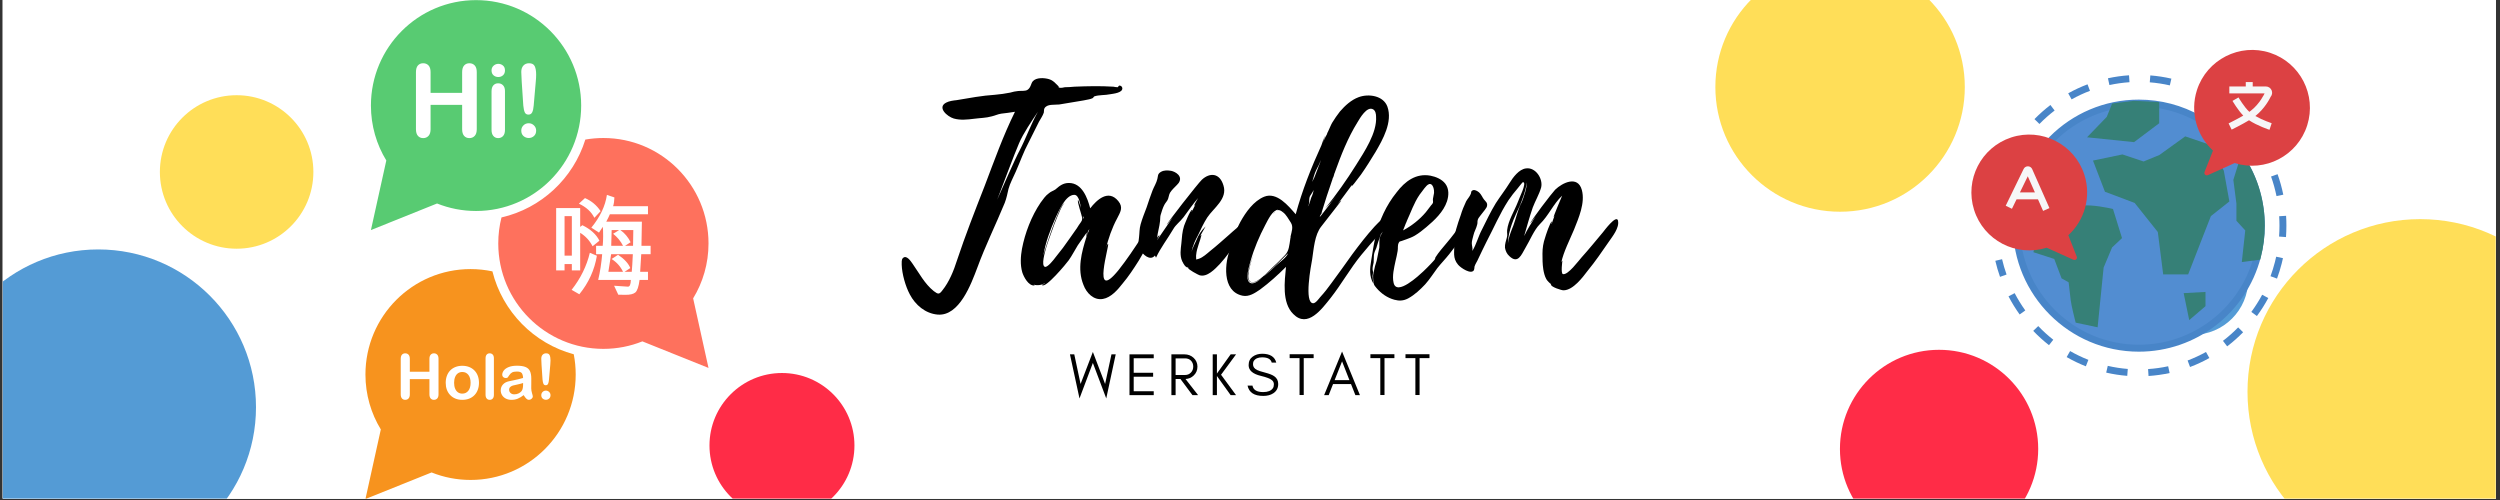 <svg xmlns="http://www.w3.org/2000/svg" xmlns:xlink="http://www.w3.org/1999/xlink" width="1170" zoomAndPan="magnify" viewBox="0 0 877.5 175.5" height="234" preserveAspectRatio="xMidYMid meet" version="1.0"><rect x="0" y="0" width="877.5" height="175.5" fill="#333333" stroke="none"/><defs><g/><clipPath id="id1"><path d="M 0.996 0 L 876.004 0 L 876.004 175 L 0.996 175 Z M 0.996 0 " clip-rule="nonzero"/></clipPath><clipPath id="id2"><path d="M 645.82 122.781 L 715.41 122.781 L 715.41 175 L 645.82 175 Z M 645.82 122.781 " clip-rule="nonzero"/></clipPath><clipPath id="id3"><path d="M 750.23 78.609 L 789.141 78.609 L 789.141 117.523 L 750.23 117.523 Z M 750.23 78.609 " clip-rule="nonzero"/></clipPath><clipPath id="id4"><path d="M 788.871 76.914 L 876.004 76.914 L 876.004 175 L 788.871 175 Z M 788.871 76.914 " clip-rule="nonzero"/></clipPath><clipPath id="id5"><path d="M 0.996 87.551 L 89.855 87.551 L 89.855 175 L 0.996 175 Z M 0.996 87.551 " clip-rule="nonzero"/></clipPath><clipPath id="id6"><path d="M 56.117 33.418 L 109.996 33.418 L 109.996 87.297 L 56.117 87.297 Z M 56.117 33.418 " clip-rule="nonzero"/></clipPath><clipPath id="id7"><path d="M 602.094 0 L 689.645 0 L 689.645 74.316 L 602.094 74.316 Z M 602.094 0 " clip-rule="nonzero"/></clipPath><clipPath id="id8"><path d="M 249.027 130.926 L 299.91 130.926 L 299.91 175 L 249.027 175 Z M 249.027 130.926 " clip-rule="nonzero"/></clipPath><clipPath id="id9"><path d="M 130 0.051 L 204 0.051 L 204 81 L 130 81 Z M 130 0.051 " clip-rule="nonzero"/></clipPath><clipPath id="id10"><path d="M 174 48 L 248.719 48 L 248.719 130 L 174 130 Z M 174 48 " clip-rule="nonzero"/></clipPath><clipPath id="id11"><path d="M 128.242 94 L 203 94 L 203 175 L 128.242 175 Z M 128.242 94 " clip-rule="nonzero"/></clipPath><clipPath id="id12"><path d="M 753.797 128.383 L 761.586 128.383 L 761.586 131.977 L 753.797 131.977 Z M 753.797 128.383 " clip-rule="nonzero"/></clipPath><clipPath id="id13"><path d="M 739.188 128.383 L 746.98 128.383 L 746.98 131.977 L 739.188 131.977 Z M 739.188 128.383 " clip-rule="nonzero"/></clipPath><clipPath id="id14"><path d="M 770.109 17.523 L 810.77 17.523 L 810.77 61.621 L 770.109 61.621 Z M 770.109 17.523 " clip-rule="nonzero"/></clipPath></defs><g clip-path="url(#id1)"><path fill="#ffffff" d="M 0.996 0 L 876.504 0 L 876.504 181.836 L 0.996 181.836 Z M 0.996 0 " fill-opacity="1" fill-rule="nonzero"/><path fill="#ffffff" d="M 0.996 0 L 876.504 0 L 876.504 175.102 L 0.996 175.102 Z M 0.996 0 " fill-opacity="1" fill-rule="nonzero"/><path fill="#ffffff" d="M 0.996 0 L 876.504 0 L 876.504 175.102 L 0.996 175.102 Z M 0.996 0 " fill-opacity="1" fill-rule="nonzero"/><path fill="#ffffff" d="M 0.996 0 L 876.504 0 L 876.504 175.102 L 0.996 175.102 Z M 0.996 0 " fill-opacity="1" fill-rule="nonzero"/></g><g clip-path="url(#id2)"><path fill="#ff2c47" d="M 680.613 122.781 C 661.398 122.781 645.82 138.359 645.82 157.578 C 645.82 176.793 661.398 192.371 680.613 192.371 C 699.832 192.371 715.41 176.793 715.41 157.578 C 715.41 138.359 699.832 122.781 680.613 122.781 " fill-opacity="1" fill-rule="nonzero"/></g><g clip-path="url(#id3)"><path fill="#549bd5" d="M 769.684 78.609 C 758.941 78.609 750.23 87.32 750.23 98.066 C 750.23 108.812 758.941 117.523 769.684 117.523 C 780.43 117.523 789.141 108.812 789.141 98.066 C 789.141 87.32 780.43 78.609 769.684 78.609 " fill-opacity="1" fill-rule="nonzero"/></g><g clip-path="url(#id4)"><path fill="#ffde58" d="M 849.484 76.914 C 816.008 76.914 788.871 104.051 788.871 137.527 C 788.871 171 816.008 198.137 849.484 198.137 C 882.957 198.137 910.094 171 910.094 137.527 C 910.094 104.051 882.957 76.914 849.484 76.914 " fill-opacity="1" fill-rule="nonzero"/></g><g clip-path="url(#id5)"><path fill="#549bd5" d="M 34.484 87.551 C 3.902 87.551 -20.891 112.344 -20.891 142.926 C -20.891 173.508 3.902 198.297 34.484 198.297 C 65.066 198.297 89.855 173.508 89.855 142.926 C 89.855 112.344 65.066 87.551 34.484 87.551 " fill-opacity="1" fill-rule="nonzero"/></g><g clip-path="url(#id6)"><path fill="#ffde58" d="M 83.059 33.418 C 68.18 33.418 56.117 45.48 56.117 60.355 C 56.117 75.234 68.18 87.297 83.059 87.297 C 97.934 87.297 109.996 75.234 109.996 60.355 C 109.996 45.48 97.934 33.418 83.059 33.418 " fill-opacity="1" fill-rule="nonzero"/></g><g clip-path="url(#id7)"><path fill="#ffde58" d="M 645.867 -13.234 C 621.691 -13.234 602.094 6.367 602.094 30.543 C 602.094 54.719 621.691 74.316 645.867 74.316 C 670.047 74.316 689.645 54.719 689.645 30.543 C 689.645 6.367 670.047 -13.234 645.867 -13.234 " fill-opacity="1" fill-rule="nonzero"/></g><g clip-path="url(#id8)"><path fill="#ff2c47" d="M 274.469 130.926 C 260.418 130.926 249.027 142.316 249.027 156.367 C 249.027 170.418 260.418 181.809 274.469 181.809 C 288.52 181.809 299.91 170.418 299.91 156.367 C 299.91 142.316 288.52 130.926 274.469 130.926 " fill-opacity="1" fill-rule="nonzero"/></g><path fill="#ffffff" d="M 199.438 36.762 C 199.438 54.812 184.844 69.449 166.844 69.449 C 148.844 69.449 134.25 54.812 134.25 36.762 C 134.25 18.707 148.844 4.074 166.844 4.074 C 184.844 4.074 199.438 18.707 199.438 36.762 " fill-opacity="1" fill-rule="nonzero"/><path fill="#ffffff" d="M 195.395 131.621 C 195.395 147.27 182.746 159.953 167.148 159.953 C 151.543 159.953 138.895 147.27 138.895 131.621 C 138.895 115.973 151.543 103.289 167.148 103.289 C 182.746 103.289 195.395 115.973 195.395 131.621 " fill-opacity="1" fill-rule="nonzero"/><path fill="#ffffff" d="M 238 86.277 C 238 100.793 226.266 112.562 211.789 112.562 C 197.312 112.562 185.578 100.793 185.578 86.277 C 185.578 71.758 197.312 59.992 211.789 59.992 C 226.266 59.992 238 71.758 238 86.277 " fill-opacity="1" fill-rule="nonzero"/><g clip-path="url(#id9)"><path fill="#58cb72" d="M 188.066 28.527 L 187.324 37.07 C 187.242 38.09 187.07 38.867 186.805 39.41 C 186.539 39.953 186.102 40.227 185.492 40.227 C 184.871 40.227 184.438 39.965 184.195 39.438 C 183.953 38.91 183.781 38.113 183.676 37.035 L 183.125 28.734 C 183.02 27.117 182.969 25.957 182.969 25.254 C 182.969 24.293 183.219 23.543 183.719 23.008 C 184.219 22.469 184.879 22.199 185.699 22.199 C 186.691 22.199 187.352 22.543 187.688 23.234 C 188.02 23.918 188.188 24.91 188.188 26.203 C 188.188 26.969 188.148 27.742 188.066 28.527 Z M 187.41 47.75 C 186.891 48.211 186.285 48.441 185.594 48.441 C 184.891 48.441 184.277 48.211 183.754 47.758 C 183.23 47.301 182.969 46.664 182.969 45.84 C 182.969 45.125 183.219 44.516 183.719 44.012 C 184.219 43.512 184.836 43.258 185.562 43.258 C 186.285 43.258 186.906 43.512 187.418 44.012 C 187.93 44.516 188.188 45.125 188.188 45.84 C 188.188 46.652 187.93 47.285 187.41 47.75 Z M 176.555 26.422 C 176.094 26.832 175.547 27.035 174.914 27.035 C 174.258 27.035 173.695 26.836 173.23 26.43 C 172.762 26.027 172.531 25.453 172.531 24.715 C 172.531 24.043 172.77 23.492 173.246 23.059 C 173.727 22.625 174.281 22.41 174.914 22.41 C 175.527 22.41 176.066 22.605 176.539 23 C 177.012 23.391 177.246 23.965 177.246 24.715 C 177.246 25.441 177.016 26.012 176.555 26.422 Z M 177.246 45.598 C 177.246 46.547 177.023 47.262 176.574 47.75 C 176.125 48.234 175.555 48.477 174.863 48.477 C 174.172 48.477 173.609 48.227 173.176 47.73 C 172.746 47.234 172.531 46.523 172.531 45.598 L 172.531 32.062 C 172.531 31.129 172.746 30.422 173.176 29.949 C 173.609 29.473 174.172 29.238 174.863 29.238 C 175.555 29.238 176.125 29.473 176.574 29.949 C 177.023 30.422 177.246 31.082 177.246 31.926 Z M 167.344 45.34 C 167.344 46.391 167.102 47.176 166.617 47.695 C 166.137 48.215 165.512 48.477 164.754 48.477 C 163.98 48.477 163.363 48.211 162.902 47.688 C 162.441 47.16 162.211 46.379 162.211 45.34 L 162.211 36.797 L 151.133 36.797 L 151.133 45.34 C 151.133 46.391 150.891 47.176 150.406 47.695 C 149.926 48.215 149.301 48.477 148.543 48.477 C 147.77 48.477 147.152 48.211 146.691 47.688 C 146.23 47.16 146 46.379 146 45.34 L 146 25.32 C 146 24.281 146.227 23.5 146.684 22.98 C 147.141 22.461 147.758 22.199 148.543 22.199 C 149.312 22.199 149.938 22.457 150.418 22.973 C 150.895 23.488 151.133 24.27 151.133 25.32 L 151.133 32.602 L 162.211 32.602 L 162.211 25.32 C 162.211 24.281 162.445 23.5 162.91 22.98 C 163.379 22.461 163.992 22.199 164.754 22.199 C 165.523 22.199 166.148 22.457 166.629 22.973 C 167.105 23.488 167.344 24.27 167.344 25.32 Z M 167.094 0.043 C 146.715 0.043 130.195 16.613 130.195 37.051 C 130.195 44.113 132.168 50.715 135.594 56.328 L 130.195 80.75 L 153.406 71.426 C 157.641 73.121 162.258 74.055 167.094 74.055 C 187.473 74.055 203.992 57.488 203.992 37.051 C 203.992 16.613 187.473 0.043 167.094 0.043 " fill-opacity="1" fill-rule="nonzero"/></g><path fill="#fe715d" d="M 213.539 95.398 L 218.684 95.398 C 217.773 93.504 216.434 92.004 214.652 90.906 L 216.941 89.426 C 219.148 90.906 220.582 92.461 221.234 94.09 L 219.23 95.398 L 221.746 95.398 C 221.871 94.098 222 92.043 222.125 89.234 L 214.504 89.234 L 213.539 95.398 " fill-opacity="1" fill-rule="nonzero"/><path fill="#fe715d" d="M 215.203 82.047 L 217.32 80.758 L 214.691 80.758 C 214.668 82.855 214.617 84.695 214.539 86.277 L 218.684 86.277 C 217.875 84.672 216.715 83.262 215.203 82.047 " fill-opacity="1" fill-rule="nonzero"/><path fill="#fe715d" d="M 200.715 75.863 L 198.16 75.863 L 198.16 89.73 L 200.715 89.73 L 200.715 75.863 " fill-opacity="1" fill-rule="nonzero"/><g clip-path="url(#id10)"><path fill="#fe715d" d="M 228.367 89.234 L 225.074 89.234 L 224.695 95.398 L 227.441 95.398 L 227.441 98.246 L 224.488 98.246 C 224.172 100.648 223.668 102.129 222.965 102.684 C 222.266 103.238 221.098 103.504 219.457 103.48 L 217.02 103.441 L 215.543 100.293 L 220.387 100.617 C 221.039 100.652 221.387 99.863 221.426 98.246 L 209.965 98.246 C 210.633 95.398 211.098 92.398 211.363 89.234 L 209.227 89.234 L 209.227 86.277 L 211.551 86.277 C 211.652 85.215 211.703 84.09 211.703 82.898 C 211.703 81.395 211.664 80.297 211.59 79.602 L 210.246 81.648 L 207.562 79.902 C 210.625 76.172 212.445 72.344 213.027 68.41 L 215.656 69.301 C 215.617 70.527 215.469 71.551 215.203 72.375 L 227.441 72.375 L 227.441 75.199 L 214.066 75.199 C 213.789 75.883 213.367 76.75 212.801 77.797 L 225.301 77.797 L 225.152 86.277 L 228.367 86.277 Z M 203.344 103.289 L 200.641 101.734 C 203.805 97.703 205.934 93.363 207.031 88.723 L 209.508 89.766 C 208.68 94.75 206.621 99.258 203.344 103.289 Z M 198.16 94.906 L 195.211 94.906 L 195.211 73.039 L 203.645 73.039 L 203.645 79.637 L 204.422 79.051 C 207.336 80.492 209.328 82.305 210.398 84.492 L 207.996 86.43 C 206.949 84.418 205.5 82.848 203.645 81.723 L 203.645 94.906 L 200.715 94.906 L 200.715 92.688 L 198.16 92.688 Z M 205.328 69.527 C 207.598 70.504 209.426 72.031 210.812 74.117 L 208.621 76.453 C 207.586 74.352 205.777 72.695 203.191 71.484 Z M 248.688 85.445 C 248.688 65.008 232.168 48.441 211.789 48.441 C 209.629 48.441 207.512 48.629 205.453 48.988 C 201.234 62.59 190.004 73.125 176.02 76.32 C 175.281 79.238 174.891 82.297 174.891 85.445 C 174.891 105.883 191.41 122.453 211.789 122.453 C 216.625 122.453 221.242 121.52 225.477 119.82 L 248.688 129.148 L 243.293 104.727 C 246.715 99.109 248.688 92.512 248.688 85.445 " fill-opacity="1" fill-rule="nonzero"/></g><path fill="#fe715d" d="M 221.348 85.023 L 219.383 86.277 L 222.199 86.277 L 222.293 80.758 L 217.754 80.758 C 219.258 81.805 220.453 83.23 221.348 85.023 " fill-opacity="1" fill-rule="nonzero"/><path fill="#f7931e" d="M 180.031 135.32 C 179.715 135.402 179.414 135.566 179.129 135.805 C 178.844 136.047 178.699 136.383 178.699 136.812 C 178.699 137.258 178.867 137.637 179.203 137.949 C 179.539 138.262 179.98 138.418 180.523 138.418 C 181.105 138.418 181.641 138.289 182.129 138.035 C 182.621 137.781 182.98 137.453 183.211 137.051 C 183.477 136.605 183.605 135.871 183.605 134.852 L 183.605 134.434 C 183.176 134.59 182.551 134.758 181.734 134.934 C 180.914 135.109 180.344 135.238 180.031 135.32 " fill-opacity="1" fill-rule="nonzero"/><path fill="#f7931e" d="M 162.266 130.566 C 161.695 130.566 161.188 130.715 160.754 131.012 C 160.316 131.309 159.98 131.75 159.742 132.332 C 159.508 132.914 159.391 133.594 159.391 134.367 C 159.391 135.137 159.504 135.809 159.738 136.383 C 159.969 136.957 160.305 137.398 160.734 137.703 C 161.168 138.008 161.68 138.16 162.266 138.16 C 163.156 138.16 163.863 137.824 164.387 137.152 C 164.914 136.48 165.18 135.555 165.18 134.367 C 165.18 133.168 164.914 132.234 164.387 131.566 C 163.863 130.898 163.156 130.566 162.266 130.566 " fill-opacity="1" fill-rule="nonzero"/><g clip-path="url(#id11)"><path fill="#f7931e" d="M 193.156 127.949 L 192.691 133.258 C 192.645 133.891 192.535 134.375 192.371 134.711 C 192.207 135.051 191.934 135.219 191.555 135.219 C 191.168 135.219 190.898 135.055 190.75 134.73 C 190.598 134.402 190.492 133.906 190.426 133.238 L 190.082 128.078 C 190.02 127.074 189.988 126.352 189.988 125.914 C 189.988 125.316 190.145 124.852 190.453 124.52 C 190.766 124.184 191.176 124.016 191.684 124.016 C 192.301 124.016 192.711 124.23 192.918 124.656 C 193.125 125.086 193.23 125.699 193.23 126.504 C 193.23 126.98 193.207 127.461 193.156 127.949 Z M 192.746 139.895 C 192.426 140.18 192.047 140.324 191.621 140.324 C 191.184 140.324 190.801 140.184 190.477 139.898 C 190.148 139.613 189.988 139.219 189.988 138.707 C 189.988 138.262 190.145 137.883 190.453 137.574 C 190.766 137.262 191.148 137.102 191.598 137.102 C 192.047 137.102 192.434 137.262 192.75 137.574 C 193.07 137.883 193.23 138.262 193.23 138.707 C 193.23 139.211 193.07 139.605 192.746 139.895 Z M 186.586 139.973 C 186.305 140.223 185.984 140.344 185.625 140.344 C 185.324 140.344 185.027 140.203 184.734 139.922 C 184.441 139.637 184.129 139.227 183.801 138.688 C 183.09 139.242 182.406 139.656 181.742 139.93 C 181.082 140.207 180.34 140.344 179.516 140.344 C 178.762 140.344 178.102 140.195 177.535 139.898 C 176.965 139.602 176.527 139.195 176.219 138.688 C 175.91 138.176 175.758 137.625 175.758 137.027 C 175.758 136.223 176.012 135.539 176.52 134.973 C 177.027 134.402 177.727 134.023 178.613 133.828 C 178.801 133.785 179.262 133.688 180 133.539 C 180.734 133.387 181.367 133.25 181.895 133.125 C 182.422 133 182.992 132.844 183.605 132.668 C 183.57 131.891 183.414 131.32 183.141 130.961 C 182.863 130.598 182.293 130.414 181.426 130.414 C 180.684 130.414 180.121 130.52 179.746 130.727 C 179.371 130.938 179.047 131.25 178.781 131.664 C 178.512 132.082 178.32 132.355 178.211 132.488 C 178.098 132.621 177.859 132.688 177.496 132.688 C 177.168 132.688 176.883 132.582 176.641 132.371 C 176.402 132.156 176.281 131.887 176.281 131.559 C 176.281 131.039 176.465 130.535 176.828 130.047 C 177.195 129.559 177.766 129.16 178.539 128.844 C 179.312 128.527 180.273 128.367 181.426 128.367 C 182.715 128.367 183.73 128.52 184.465 128.824 C 185.203 129.133 185.727 129.613 186.027 130.273 C 186.332 130.938 186.484 131.812 186.484 132.902 C 186.484 133.594 186.484 134.18 186.48 134.66 C 186.477 135.141 186.469 135.676 186.465 136.266 C 186.465 136.816 186.555 137.395 186.738 137.992 C 186.922 138.59 187.012 138.977 187.012 139.148 C 187.012 139.453 186.871 139.727 186.586 139.973 Z M 173.359 138.559 C 173.359 139.156 173.223 139.602 172.949 139.898 C 172.672 140.195 172.316 140.344 171.879 140.344 C 171.449 140.344 171.102 140.191 170.832 139.883 C 170.562 139.574 170.43 139.133 170.43 138.559 L 170.43 125.805 C 170.43 125.215 170.559 124.773 170.82 124.469 C 171.082 124.168 171.434 124.016 171.879 124.016 C 172.324 124.016 172.68 124.168 172.953 124.465 C 173.227 124.762 173.359 125.211 173.359 125.805 Z M 167.711 136.793 C 167.441 137.531 167.047 138.168 166.531 138.699 C 166.016 139.23 165.398 139.637 164.684 139.922 C 163.969 140.203 163.164 140.344 162.266 140.344 C 161.379 140.344 160.582 140.203 159.871 139.914 C 159.164 139.629 158.551 139.215 158.031 138.68 C 157.512 138.148 157.117 137.516 156.848 136.785 C 156.578 136.059 156.445 135.25 156.445 134.367 C 156.445 133.477 156.582 132.664 156.855 131.922 C 157.125 131.184 157.516 130.551 158.023 130.027 C 158.531 129.504 159.148 129.098 159.871 128.816 C 160.594 128.531 161.395 128.391 162.266 128.391 C 163.156 128.391 163.961 128.535 164.684 128.82 C 165.406 129.109 166.027 129.516 166.539 130.047 C 167.059 130.582 167.449 131.211 167.719 131.945 C 167.984 132.676 168.121 133.484 168.121 134.367 C 168.121 135.242 167.984 136.051 167.711 136.793 Z M 153.922 138.395 C 153.922 139.051 153.773 139.539 153.469 139.863 C 153.168 140.184 152.781 140.344 152.309 140.344 C 151.832 140.344 151.449 140.184 151.16 139.855 C 150.875 139.527 150.73 139.043 150.73 138.395 L 150.73 133.086 L 143.848 133.086 L 143.848 138.395 C 143.848 139.051 143.699 139.539 143.395 139.863 C 143.098 140.184 142.711 140.344 142.238 140.344 C 141.758 140.344 141.375 140.184 141.086 139.855 C 140.801 139.527 140.656 139.043 140.656 138.395 L 140.656 125.957 C 140.656 125.309 140.801 124.824 141.082 124.504 C 141.367 124.18 141.75 124.016 142.238 124.016 C 142.715 124.016 143.105 124.176 143.402 124.496 C 143.699 124.816 143.848 125.301 143.848 125.957 L 143.848 130.48 L 150.73 130.48 L 150.73 125.957 C 150.73 125.309 150.875 124.824 151.168 124.504 C 151.457 124.18 151.84 124.016 152.309 124.016 C 152.789 124.016 153.18 124.176 153.477 124.496 C 153.773 124.816 153.922 125.301 153.922 125.957 Z M 201.387 124.348 C 187.379 120.578 176.375 109.387 172.836 95.25 C 170.363 94.727 167.797 94.449 165.172 94.449 C 144.789 94.449 128.27 111.016 128.27 131.453 C 128.27 138.516 130.246 145.117 133.668 150.734 L 128.27 175.156 L 151.484 165.828 C 155.715 167.527 160.332 168.461 165.172 168.461 C 185.551 168.461 202.07 151.891 202.07 131.453 C 202.07 129.023 201.836 126.648 201.387 124.348 " fill-opacity="1" fill-rule="nonzero"/></g><path fill="#4885c8" d="M 739.887 27.473 L 740.406 29.852 C 742.715 29.352 745.086 29.016 747.453 28.855 L 747.289 26.426 C 744.805 26.59 742.312 26.945 739.887 27.473 " fill-opacity="1" fill-rule="nonzero"/><path fill="#4885c8" d="M 725.941 32.75 L 727.125 34.879 C 729.199 33.723 731.371 32.711 733.582 31.875 L 732.719 29.598 C 730.398 30.477 728.117 31.535 725.941 32.75 " fill-opacity="1" fill-rule="nonzero"/><path fill="#4885c8" d="M 714.098 41.809 L 715.84 43.516 C 717.5 41.816 719.293 40.227 721.172 38.789 L 719.695 36.855 C 717.723 38.363 715.84 40.031 714.098 41.809 " fill-opacity="1" fill-rule="nonzero"/><path fill="#4885c8" d="M 754.57 28.898 C 756.938 29.082 759.305 29.445 761.609 29.973 L 762.152 27.602 C 759.734 27.043 757.246 26.664 754.762 26.469 L 754.57 28.898 " fill-opacity="1" fill-rule="nonzero"/><path fill="#4885c8" d="M 715.422 114.453 L 713.66 116.137 C 715.383 117.938 717.246 119.625 719.195 121.156 L 720.699 119.242 C 718.836 117.781 717.062 116.168 715.422 114.453 " fill-opacity="1" fill-rule="nonzero"/><path fill="#4885c8" d="M 704.984 104.02 C 706.133 106.223 707.449 108.363 708.895 110.383 L 710.875 108.965 C 709.496 107.039 708.238 104.996 707.141 102.895 L 704.984 104.02 " fill-opacity="1" fill-rule="nonzero"/><path fill="#4885c8" d="M 802.418 75.746 L 799.988 75.898 C 800.059 76.992 800.094 78.102 800.094 79.199 C 800.094 80.48 800.047 81.77 799.953 83.035 L 802.383 83.215 C 802.477 81.891 802.527 80.539 802.527 79.199 C 802.527 78.051 802.492 76.891 802.418 75.746 " fill-opacity="1" fill-rule="nonzero"/><path fill="#4885c8" d="M 801.434 68.34 C 800.938 65.902 800.262 63.48 799.43 61.141 L 797.137 61.957 C 797.93 64.191 798.574 66.5 799.051 68.828 L 801.434 68.34 " fill-opacity="1" fill-rule="nonzero"/><path fill="#4885c8" d="M 725.395 125.336 C 727.555 126.578 729.82 127.668 732.133 128.574 L 733.023 126.305 C 730.824 125.441 728.664 124.406 726.605 123.223 L 725.395 125.336 " fill-opacity="1" fill-rule="nonzero"/><path fill="#4885c8" d="M 767.848 126.535 L 768.707 128.816 C 771.027 127.938 773.309 126.879 775.484 125.668 L 774.301 123.539 C 772.23 124.691 770.055 125.703 767.848 126.535 " fill-opacity="1" fill-rule="nonzero"/><path fill="#4885c8" d="M 700.355 91.539 C 700.797 93.438 701.355 95.332 702.004 97.172 L 704.301 96.359 C 703.68 94.605 703.148 92.793 702.727 90.98 L 700.355 91.539 " fill-opacity="1" fill-rule="nonzero"/><g clip-path="url(#id12)"><path fill="#4885c8" d="M 753.973 129.543 L 754.137 131.977 C 756.621 131.809 759.113 131.461 761.535 130.934 L 761.023 128.555 C 758.715 129.055 756.344 129.387 753.973 129.543 " fill-opacity="1" fill-rule="nonzero"/></g><path fill="#4885c8" d="M 798.508 91.93 C 798.074 93.621 797.551 95.312 796.949 96.949 L 799.234 97.793 C 799.867 96.074 800.414 94.305 800.867 92.527 C 801.027 91.895 801.18 91.25 801.316 90.613 L 798.938 90.098 C 798.805 90.707 798.66 91.324 798.508 91.93 " fill-opacity="1" fill-rule="nonzero"/><path fill="#4885c8" d="M 780.258 119.637 L 781.734 121.57 C 783.707 120.066 785.59 118.398 787.332 116.621 L 785.594 114.914 C 783.934 116.609 782.137 118.199 780.258 119.637 " fill-opacity="1" fill-rule="nonzero"/><path fill="#4885c8" d="M 790.215 109.484 L 792.172 110.93 C 793.645 108.93 794.988 106.801 796.168 104.609 L 794.023 103.457 C 792.898 105.547 791.617 107.574 790.215 109.484 " fill-opacity="1" fill-rule="nonzero"/><g clip-path="url(#id13)"><path fill="#4885c8" d="M 739.277 130.789 C 741.695 131.348 744.18 131.73 746.664 131.926 L 746.855 129.5 C 744.492 129.309 742.125 128.945 739.824 128.414 L 739.277 130.789 " fill-opacity="1" fill-rule="nonzero"/></g><path fill="#528dd1" d="M 793.719 79.199 C 793.719 82.945 793.242 86.582 792.34 90.047 C 787.535 108.555 770.73 122.219 750.734 122.219 C 726.992 122.219 707.746 102.957 707.746 79.199 C 707.746 55.438 726.992 36.18 750.734 36.18 C 766.145 36.18 779.664 44.293 787.25 56.492 C 791.352 63.082 793.719 70.863 793.719 79.199 " fill-opacity="1" fill-rule="nonzero"/><path fill="#4885c8" d="M 750.734 37.398 C 727.703 37.398 708.961 56.148 708.961 79.199 C 708.961 102.25 727.703 121 750.734 121 C 769.762 121 786.383 108.145 791.16 89.742 C 792.051 86.316 792.504 82.77 792.504 79.199 C 792.504 71.48 790.387 63.953 786.383 57.406 L 786.215 57.137 C 778.527 44.777 765.262 37.398 750.734 37.398 Z M 750.734 123.438 C 726.359 123.438 706.527 103.594 706.527 79.199 C 706.527 54.805 726.359 34.961 750.734 34.961 C 758.379 34.961 765.914 36.945 772.527 40.703 C 778.738 44.234 784.047 49.262 787.918 55.273 L 787.926 55.273 L 788.285 55.848 C 792.637 62.844 794.938 70.918 794.938 79.199 C 794.938 82.977 794.461 86.73 793.516 90.355 C 788.461 109.832 770.867 123.438 750.734 123.438 " fill-opacity="1" fill-rule="nonzero"/><path fill="#368077" d="M 740.973 73.195 C 740.691 73.129 733.988 71.613 730.383 72.234 C 729.055 72.461 725.504 72.832 725.465 72.836 L 725.32 72.848 L 716.52 75.977 L 713.723 88.527 L 721.043 90.895 L 723.613 97.707 L 726.09 99.09 C 726.242 100.434 726.602 103.613 726.805 105.281 C 727.078 107.496 728.324 112.316 728.379 112.523 L 728.566 113.25 L 736.262 114.883 L 738.371 93.914 L 741.344 86.848 L 744.828 83.57 L 741.656 73.352 L 740.973 73.195 " fill-opacity="1" fill-rule="nonzero"/><path fill="#368077" d="M 768.414 112.355 L 774.129 107.461 L 774.129 102.469 L 766.469 102.887 L 768.414 112.355 " fill-opacity="1" fill-rule="nonzero"/><path fill="#368077" d="M 757.879 43.258 L 757.879 35.832 L 748.988 35.387 L 741.367 36.336 L 739.469 41.027 L 732.543 48.188 L 749.051 49.891 L 757.879 43.258 " fill-opacity="1" fill-rule="nonzero"/><path fill="#368077" d="M 775.863 50.879 L 767.012 47.867 L 757.957 54.391 L 752.402 56.68 L 744.977 54.203 L 734.633 56.359 L 738.84 67.309 L 749.262 71.227 L 757.391 81.438 L 759.277 96.305 L 768.047 96.305 L 772.977 83.629 L 776.023 75.852 L 782.512 70.707 L 780.551 59.891 L 775.863 50.879 " fill-opacity="1" fill-rule="nonzero"/><path fill="#368077" d="M 788.285 55.848 L 787.926 55.273 L 786.352 55.273 L 783.906 63.137 L 784.98 71.465 L 784.98 77.492 L 788.086 80.883 L 786.875 91.98 L 793.312 91.148 L 793.516 90.355 C 794.461 86.73 794.938 82.977 794.938 79.199 C 794.938 70.918 792.637 62.844 788.285 55.848 " fill-opacity="1" fill-rule="nonzero"/><g clip-path="url(#id14)"><path fill="#dc4143" d="M 771.133 31.602 C 768.613 39.43 771.082 47.652 776.758 52.855 L 773.797 60.367 C 773.512 61.086 774.246 61.789 774.953 61.473 L 784.363 57.234 C 795.066 60.605 806.469 54.656 809.84 43.949 C 813.184 33.324 807.359 22.004 796.812 18.535 C 786.156 15.027 774.578 20.918 771.133 31.602 " fill-opacity="1" fill-rule="nonzero"/></g><path fill="#f6f6f7" d="M 797.004 33.969 C 797.52 33.355 797.66 32.512 797.363 31.75 C 797.031 30.898 796.223 30.348 795.309 30.348 L 790.703 30.348 L 790.703 28.809 L 788.266 28.809 L 788.266 30.348 L 782.496 30.348 L 782.496 32.785 L 794.867 32.785 C 794.852 32.824 793.246 36.387 790.016 38.891 C 789.867 39.008 789.699 39.129 789.52 39.254 C 787.707 37.613 785.734 34.227 785.711 34.191 L 783.605 35.414 C 783.691 35.559 785.465 38.605 787.387 40.578 C 785.02 41.945 782.277 43.293 782.238 43.312 L 783.309 45.5 C 783.492 45.41 786.82 43.773 789.406 42.215 C 792.359 44.148 796.395 45.5 796.59 45.562 L 797.355 43.25 C 797.316 43.238 794.195 42.191 791.629 40.723 C 794.859 38.164 796.598 34.82 797.004 33.969 " fill-opacity="1" fill-rule="nonzero"/><path fill="#dc4143" d="M 731.605 61.312 C 734.125 69.141 731.656 77.363 725.98 82.562 L 728.941 90.074 C 729.227 90.797 728.492 91.5 727.785 91.18 L 718.375 86.945 C 707.672 90.316 696.266 84.367 692.898 73.66 C 689.555 63.035 695.379 51.715 705.926 48.246 C 716.582 44.738 728.16 50.625 731.605 61.312 " fill-opacity="1" fill-rule="nonzero"/><path fill="#f6f6f7" d="M 708.996 67.523 L 711.75 61.875 L 714.25 67.523 Z M 717.129 74.027 L 719.355 73.039 L 713.297 59.363 C 713.035 58.766 712.465 58.387 711.812 58.375 C 711.168 58.363 710.574 58.723 710.289 59.309 L 704.004 72.215 L 706.191 73.281 L 707.809 69.961 L 715.328 69.961 L 717.129 74.027 " fill-opacity="1" fill-rule="nonzero"/><g fill="#000000" fill-opacity="1"><g transform="translate(316.497, 100.195)"><g><path d="M 77.438 -69.293 C 77.34 -69.77 77.059 -70.051 76.582 -70.148 C 76.109 -70.242 76.016 -69.672 75.828 -69.578 C 75.352 -69.578 74.785 -69.672 74.312 -69.77 C 69.77 -70.051 65.223 -69.957 60.68 -69.77 C 59.543 -69.672 58.406 -69.578 57.273 -69.578 C 56.801 -69.484 56.043 -69.293 55.473 -69.391 C 54.621 -69.672 55.473 -69.484 54.906 -70.051 C 53.77 -71.094 53.391 -71.852 51.688 -72.418 C 50.078 -72.891 47.238 -73.082 46.008 -71.66 C 45.344 -70.902 45.344 -69.391 44.113 -68.633 C 43.355 -68.16 41.746 -68.348 40.895 -68.254 C 39.949 -68.16 39 -67.969 38.055 -67.684 C 36.258 -67.305 34.648 -67.117 32.754 -66.93 C 28.211 -66.645 23.762 -65.793 19.219 -65.035 C 18.27 -64.941 16.66 -64.75 15.621 -64.184 C 12.305 -62.48 16 -59.262 18.27 -58.598 C 20.637 -57.934 23.004 -58.219 25.371 -58.504 C 27.453 -58.785 29.629 -58.785 31.617 -59.355 C 32.848 -59.641 33.699 -60.113 34.93 -60.301 C 36.539 -60.492 38.148 -60.68 39.758 -60.965 C 35.594 -52.539 32.469 -43.734 29.156 -35.027 C 25.75 -26.316 22.34 -17.609 19.406 -8.805 C 18.27 -5.207 16.66 -1.23 14.293 1.703 C 13.16 3.219 12.781 3.125 11.266 1.988 C 8.047 -0.566 6.059 -4.449 3.785 -7.668 C 3.125 -8.613 1.609 -10.887 0.379 -9.562 C -0.094 -9.086 0 -7.953 0 -7.289 C 0.094 -4.07 1.324 0.285 2.84 3.125 C 4.828 6.91 8.332 9.844 12.59 10.223 C 20.258 10.887 24.422 -0.664 26.508 -6.152 C 29.348 -13.914 33.039 -21.395 36.16 -28.969 C 36.824 -30.672 37.109 -32.281 37.488 -33.891 C 38.055 -35.973 39.191 -37.961 40.043 -39.949 C 41.559 -43.355 42.789 -46.953 44.586 -50.266 L 48.184 -57.461 C 48.754 -58.504 49.508 -59.543 49.887 -60.68 C 49.984 -61.152 49.887 -61.723 50.078 -62.102 C 50.93 -63.805 53.676 -63.332 55.285 -63.52 L 62.102 -64.656 C 63.234 -64.844 64.465 -65.035 65.699 -65.32 C 66.074 -65.414 66.551 -65.508 66.93 -65.699 C 67.211 -65.793 67.496 -66.359 67.59 -66.359 C 69.199 -66.93 71.473 -66.738 73.176 -67.117 C 74.219 -67.305 77.625 -67.59 77.438 -69.293 Z M 41.367 -47.332 C 39.949 -44.777 35.309 -34.176 33.512 -30.102 C 35.406 -34.93 39.477 -46.008 41.18 -49.887 C 42.598 -53.297 45.723 -57.84 47.805 -60.965 C 45.344 -56.609 43.641 -51.688 41.367 -47.332 Z M 41.367 -47.332 "/></g></g></g><g fill="#000000" fill-opacity="1"><g transform="translate(358.336, 100.195)"><g><path d="M 48.184 -22.812 C 48.09 -24.898 46.387 -23.098 45.816 -22.34 C 44.586 -20.543 43.449 -18.648 42.316 -16.852 C 39.758 -12.969 37.203 -9.086 34.27 -5.395 C 24.52 6.625 31.336 -14.77 30.578 -14.578 C 30.199 -14.484 29.914 -13.062 29.82 -12.781 C 30.578 -16.188 31.996 -20.258 33.797 -23.57 C 34.836 -25.652 36.066 -27.359 34.176 -29.629 C 30.672 -33.891 26.602 -30.008 24.328 -27.074 C 23.383 -30.672 21.488 -35.973 16.852 -35.973 C 14.77 -35.973 13.535 -34.93 12.117 -33.699 C 11.266 -33.133 10.602 -33.039 9.844 -32.375 C 8.613 -31.523 7.762 -30.199 6.91 -29.062 C 3.691 -24.328 1.422 -18.363 0.379 -12.875 C -0.094 -10.223 -0.285 -7.289 0.473 -4.637 C 0.945 -3.125 2.652 0.285 4.828 0 C 4.922 0 4.734 -0.094 4.449 -0.285 C 5.773 0.094 7.289 -0.094 8.426 -0.852 C 8.52 -0.664 7.383 -0.188 7.383 -0.188 C 8.426 1.422 16.188 -7.953 16.754 -8.805 C 17.984 -10.508 18.84 -12.305 19.973 -14.105 C 20.828 -15.43 22.152 -17.133 23.098 -18.555 C 23.004 -17.891 23.004 -17.039 23.004 -17.039 C 21.301 -11.645 19.691 -5.773 21.961 -0.188 C 23.004 2.652 25.559 5.301 28.777 4.734 C 31.617 4.262 33.984 1.516 35.688 -0.664 C 37.77 -3.125 39.57 -5.871 41.367 -8.711 C 42.883 -11.266 44.305 -13.82 45.535 -16.66 C 46.293 -18.461 48.375 -20.637 48.184 -22.812 Z M 21.016 -22.152 C 20.543 -21.488 20.07 -20.828 19.691 -20.164 L 17.23 -16.66 C 15.621 -14.293 13.914 -12.023 12.117 -9.844 C 11.645 -9.184 9.371 -6.246 8.426 -6.531 C 7.004 -7.004 8.52 -11.93 8.711 -12.684 C 8.992 -14.012 14.012 -28.59 15.336 -28.871 C 13.633 -28.969 8.141 -11.832 7.855 -10.414 C 8.613 -15.051 10.32 -19.594 12.211 -23.855 C 13.254 -26.031 15.621 -31.809 18.742 -31.809 C 20.449 -31.809 20.828 -28.305 21.109 -27.168 C 21.016 -27.359 20.164 -30.102 20.07 -30.008 C 19.594 -29.629 21.488 -24.422 21.488 -23.668 C 21.488 -22.91 21.488 -22.91 21.016 -22.152 Z M 23.191 -17.512 C 23.191 -17.512 23.477 -18.84 23.57 -19.121 L 24.043 -19.785 Z M 21.773 -23.383 L 21.773 -24.328 C 22.059 -23.949 22.059 -23.668 21.773 -23.383 Z M 21.773 -23.383 "/></g></g></g><g fill="#000000" fill-opacity="1"><g transform="translate(399.607, 100.195)"><g><path d="M 39.191 -22.531 C 38.719 -24.801 37.391 -23.289 36.824 -22.434 C 35.5 -20.828 33.418 -19.312 31.809 -17.797 C 29.629 -15.902 27.453 -13.914 25.18 -12.117 C 24.043 -11.172 22.625 -9.844 21.203 -9.371 C 21.016 -9.277 20.352 -9.184 20.352 -9.086 L 20.258 -9.184 C 20.258 -9.184 20.164 -10.695 20.258 -10.793 C 20.352 -12.023 20.73 -13.254 21.109 -14.391 C 21.203 -14.578 22.246 -17.797 22.059 -17.797 L 21.582 -17.23 C 22.152 -18.363 22.91 -19.5 23.57 -20.73 C 22.059 -19.312 21.016 -17.703 20.258 -15.715 C 19.879 -14.77 18.84 -13.062 18.648 -11.645 C 18.84 -13.727 20.258 -16.473 20.922 -17.703 C 21.867 -19.691 22.91 -21.961 24.141 -23.855 C 26.41 -27.262 31.336 -30.387 29.82 -35.121 C 28.492 -39.57 24.992 -39.664 22.246 -37.109 C 20.922 -35.879 9.656 -21.488 9.941 -21.301 C 9.941 -21.301 10.887 -22.434 12.117 -24.043 L 6.531 -15.902 C 6.438 -15.902 7.477 -17.512 7.383 -17.609 C 7.289 -17.703 6.625 -17.039 6.531 -16.66 C 6.723 -18.648 7.383 -20.637 7.574 -22.625 C 7.668 -23.383 7.574 -23.949 7.762 -24.707 C 8.141 -25.938 8.52 -27.262 9.086 -28.305 C 9.465 -29.062 10.223 -29.727 10.414 -30.48 C 10.793 -31.711 10.695 -32.188 11.551 -33.227 C 12.305 -34.176 13.441 -35.121 14.105 -35.973 C 15.715 -38.34 12.969 -39.949 11.453 -40.234 C 10.223 -40.422 8.992 -40.516 7.855 -39.855 C 6.625 -39.098 6.91 -38.434 6.625 -37.391 C 6.344 -36.066 5.395 -34.551 4.922 -33.32 C 4.164 -31.336 3.504 -29.348 2.84 -27.359 C 2.082 -25.371 1.324 -23.477 0.758 -21.488 C 0.285 -19.879 0.379 -18.363 0.188 -16.852 C 0 -15.145 -0.285 -14.012 0.566 -12.496 C 1.516 -10.887 4.07 -8.426 5.773 -10.508 L 6.152 -9.75 C 7.762 -13.254 10.223 -16.379 12.211 -19.785 C 13.062 -21.301 14.578 -22.34 15.809 -23.949 C 17.512 -26.223 19.027 -28.492 20.922 -30.672 C 20.637 -30.199 19.406 -28.02 19.5 -27.926 C 19.691 -28.02 19.785 -28.211 19.973 -28.398 L 18.648 -25.75 C 18.555 -25.844 19.027 -26.508 18.84 -26.508 C 18.176 -26.695 16.188 -21.395 16 -20.922 C 15.336 -18.84 15.242 -16.945 15.051 -14.77 C 14.957 -13.727 14.77 -12.684 14.77 -11.645 C 14.77 -10.602 14.863 -9.562 15.336 -8.52 C 15.621 -7.953 16 -7.195 16.473 -6.723 C 16.566 -6.723 17.609 -5.773 17.133 -6.531 L 17.703 -5.965 L 17.418 -6.152 C 17.324 -5.68 20.828 -3.785 21.395 -3.598 C 24.043 -2.746 26.887 -5.773 28.59 -7.574 C 30.859 -10.035 32.754 -12.875 34.836 -15.523 C 35.973 -17.039 39.57 -20.258 39.191 -22.531 Z M 39.191 -22.531 "/></g></g></g><g fill="#000000" fill-opacity="1"><g transform="translate(431.885, 100.195)"><g><path d="M 55.945 -23.098 L 55.945 -23.191 C 55.379 -26.316 51.117 -21.109 50.551 -20.637 C 47.805 -17.609 45.25 -14.293 42.789 -10.98 C 40.328 -7.574 37.961 -4.164 35.406 -0.758 C 34.176 0.945 32.941 2.555 31.523 4.07 C 31.051 4.637 29.914 6.246 29.062 6.246 C 25.75 6.246 28.305 -7.102 28.684 -9.184 C 29.25 -12.875 29.535 -17.797 31.902 -20.73 C 32.469 -21.488 38.906 -29.727 38.906 -29.727 C 38.719 -29.82 37.961 -28.871 37.488 -28.305 L 41.559 -33.797 L 41.844 -34.176 L 41.938 -34.176 L 41.844 -34.176 L 42.598 -35.215 C 42.695 -35.121 42.598 -34.93 42.504 -34.742 L 43.355 -35.688 L 45.816 -38.906 C 47.617 -41.465 49.32 -44.207 50.93 -46.859 C 53.484 -51.215 56.988 -57.461 55.094 -62.762 C 53.676 -66.645 48.469 -67.402 44.965 -66.074 C 42.41 -65.129 40.234 -63.141 38.434 -61.059 C 37.488 -59.828 36.539 -58.504 35.688 -57.082 C 35.406 -56.703 34.176 -53.676 33.891 -53.297 L 33.984 -53.297 C 33.418 -52.254 32.848 -51.215 32.469 -50.172 C 32.66 -50.93 33.133 -52.445 33.512 -52.727 C 32.754 -52.16 32.09 -49.414 31.902 -49.133 C 28.305 -41.273 25.18 -33.32 22.91 -24.992 C 20.352 -27.926 16.281 -32.941 11.832 -31.145 C 8.141 -29.629 5.395 -25.75 3.504 -22.34 C 1.797 -19.312 1.324 -16.188 0.094 -13.254 C -2.082 -8.234 -3.125 2.082 4.262 3.598 C 6.531 4.07 8.613 2.652 10.414 1.422 C 13.633 -0.945 16.66 -3.691 19.5 -6.531 C 19.027 -1.516 17.984 6.059 22.059 10.035 C 27.074 15.145 32.09 8.234 35.121 4.449 C 39 -0.473 42.031 -5.965 45.914 -10.695 C 47.805 -12.969 49.699 -15.242 51.688 -17.324 C 53.203 -18.84 56.23 -20.73 55.945 -23.098 Z M 21.109 -16.852 C 21.016 -16.566 21.016 -16.379 21.016 -16.379 C 20.637 -14.105 20.637 -12.117 19.027 -10.508 C 17.609 -8.992 16.094 -7.574 14.578 -6.152 C 13.16 -4.828 9.75 -0.945 7.574 -1.137 C 4.922 -1.422 6.91 -7.477 8.234 -11.172 C 6.816 -7.383 4.543 -1.23 7.668 -1.043 C 8.52 -0.945 9.941 -1.703 11.172 -2.746 C 10.035 -1.703 8.141 -0.285 7.004 -0.852 C 4.828 -1.797 6.723 -7.195 7.102 -8.711 C 8.332 -13.062 10.129 -17.23 12.211 -21.203 C 13.254 -23.191 14.77 -26.41 16.754 -26.602 L 16.281 -26.316 C 16.379 -26.41 16.473 -26.41 16.566 -26.41 C 17.23 -26.602 17.891 -26.129 18.363 -25.75 C 19.594 -24.898 20.352 -23.289 21.203 -22.059 C 22.152 -20.543 21.488 -18.934 21.109 -17.23 Z M 36.352 -38.719 C 36.352 -38.812 36.352 -39 36.445 -39.098 L 36.445 -39.191 C 36.539 -39.477 36.637 -39.57 36.637 -39.57 L 36.637 -39.664 C 38.812 -45.723 41.18 -51.781 44.586 -57.273 C 45.438 -58.691 47.898 -63.047 50.078 -61.816 C 50.93 -61.344 51.117 -60.113 51.117 -59.262 C 51.496 -53.582 46.953 -46.859 44.113 -42.316 C 40.801 -37.016 37.109 -31.809 33.227 -26.98 L 35.309 -29.156 L 37.203 -31.523 L 32.375 -25.277 L 31.711 -24.422 L 31.336 -24.043 C 31.43 -24.613 31.902 -25.18 32.375 -25.844 C 32.188 -25.652 31.996 -25.465 31.902 -25.277 C 33.133 -29.348 34.457 -33.418 35.879 -37.488 C 35.785 -37.391 35.879 -37.582 35.973 -37.961 L 36.258 -38.434 C 36.258 -38.527 36.258 -38.625 36.352 -38.719 Z M 28.398 -30.957 C 28.211 -30.48 27.641 -28.305 27.359 -28.02 C 27.359 -27.926 27.262 -27.832 27.168 -27.832 C 27.926 -28.777 27.453 -30.008 27.832 -31.145 C 28.02 -31.711 28.969 -32.754 29.156 -33.512 C 29.156 -32.754 28.684 -31.43 28.398 -30.957 Z M 13.348 -4.734 C 15.715 -6.816 17.984 -8.992 20.164 -11.266 C 19.973 -10.035 17.039 -7.953 16 -7.004 C 14.77 -5.773 13.348 -4.543 11.93 -3.406 L 11.832 -3.406 Z M 30.102 -39.57 C 29.727 -38.434 29.25 -37.391 28.684 -36.352 C 29.156 -37.77 29.441 -39.191 30.102 -40.516 C 30.672 -41.559 31.336 -42.883 31.809 -44.113 C 31.336 -42.598 30.578 -40.988 30.102 -39.57 Z M 36.258 -38.434 L 35.879 -37.488 C 35.879 -37.582 35.973 -37.77 35.973 -37.961 Z M 15.809 -25.938 C 15.43 -25.652 15.145 -25.277 15.051 -25.277 C 15.242 -25.277 15.523 -25.652 15.809 -25.938 Z M 18.461 -26.129 C 18.648 -26.031 18.84 -25.938 19.027 -25.75 Z M 37.203 -27.832 C 37.203 -27.926 37.297 -28.02 37.391 -28.117 C 37.297 -27.926 37.203 -27.832 37.203 -27.832 Z M 37.391 -28.117 L 37.488 -28.305 C 37.488 -28.211 37.391 -28.117 37.391 -28.117 Z M 37.391 -28.117 "/></g></g></g><g fill="#000000" fill-opacity="1"><g transform="translate(480.917, 100.195)"><g><path d="M 36.258 -23.383 C 36.258 -23.289 36.258 -23.289 36.16 -23.383 L 36.16 -23.477 C 34.648 -26.031 32.66 -22.531 31.809 -21.301 C 30.199 -19.121 28.684 -17.039 26.98 -15.051 C 25.559 -13.348 24.043 -11.645 22.91 -9.844 C 22.91 -9.656 22.719 -9.184 22.719 -9.184 C 22.34 -8.613 21.773 -8.141 21.301 -7.574 C 20.449 -6.723 19.594 -5.773 18.648 -4.922 C 17.23 -3.598 9.277 3.883 8.234 -0.945 C 7.668 -3.312 8.426 -6.246 8.898 -8.52 C 9.184 -9.75 9.465 -10.887 9.656 -12.117 C 9.844 -13.062 9.562 -14.012 10.035 -14.957 C 10.32 -15.523 10.414 -15.43 11.074 -15.621 L 12.684 -16.188 C 13.727 -16.566 14.77 -16.945 15.715 -17.512 C 17.133 -18.363 18.461 -19.406 19.691 -20.449 C 22.625 -22.91 25.75 -25.844 26.98 -29.535 C 27.641 -31.617 27.738 -33.891 26.41 -35.688 C 25.18 -37.297 23.098 -38.148 21.203 -38.527 C 16.094 -39.477 12.211 -36.539 9.277 -32.66 C 5.68 -28.211 3.125 -22.719 1.895 -17.133 C 1.23 -14.391 0.852 -11.645 0.379 -8.805 C -0.094 -5.965 -0.379 -3.312 1.137 -0.664 C 1.043 -1.609 0.852 -2.461 0.852 -3.312 C 0.852 -3.785 1.043 -4.262 1.043 -4.637 C 1.043 -4.828 0.852 -5.395 0.852 -5.68 C 0.852 -6.531 1.043 -7.195 1.23 -8.047 C 1.324 -8.898 1.23 -9.75 1.324 -10.602 C 1.422 -11.551 1.797 -12.305 2.176 -13.16 C 2.461 -13.914 2.555 -14.578 2.84 -15.336 C 3.125 -16 3.312 -16.754 3.598 -17.512 C 3.691 -17.984 4.164 -18.555 4.449 -19.121 C 4.164 -18.27 3.598 -17.512 3.406 -16.754 C 3.125 -15.621 3.312 -14.391 3.219 -13.254 C 3.027 -12.023 2.652 -10.793 2.461 -9.465 C 2.273 -8.234 1.703 -7.102 1.516 -5.871 C 1.324 -4.734 0.945 -3.883 1.043 -2.746 C 1.043 -2.082 1.137 -1.422 1.23 -0.852 C 1.324 -0.094 1.797 0.379 2.273 0.945 C 3.883 2.84 6.059 4.355 8.52 5.016 C 10.223 5.492 11.738 5.395 13.348 4.543 C 15.621 3.312 17.609 1.422 19.312 -0.379 C 20.922 -2.176 22.152 -4.164 23.57 -6.059 C 24.898 -7.762 26.508 -9.371 27.832 -11.074 L 32.941 -17.703 L 35.879 -21.582 C 36.352 -22.152 36.637 -22.625 36.258 -23.383 Z M 12.781 -22.34 C 12.875 -22.531 12.875 -22.625 12.875 -22.625 C 14.293 -25.652 15.336 -28.871 17.324 -31.809 L 19.027 -34.078 C 19.406 -34.551 20.07 -35.406 20.73 -35.594 C 22.152 -35.879 22.531 -33.418 22.434 -32.469 L 22.059 -30.48 C 21.961 -29.914 22.152 -29.535 22.059 -29.062 C 21.867 -28.492 21.395 -28.211 21.109 -27.738 L 19.5 -25.652 C 17.324 -23.098 14.578 -20.922 11.551 -19.312 C 12.023 -20.352 12.305 -21.395 12.781 -22.34 Z M 12.781 -22.34 "/></g></g></g><g fill="#000000" fill-opacity="1"><g transform="translate(510.356, 100.195)"><g><path d="M 57.555 -22.719 C 57.555 -22.719 57.652 -22.625 57.555 -22.812 C 56.895 -24.898 52.727 -19.219 52.254 -18.648 C 49.793 -15.715 47.332 -12.684 44.777 -9.844 C 43.734 -8.711 40.043 -3.598 38.246 -3.977 C 37.391 -4.164 38.055 -8.711 38.055 -8.711 C 37.867 -8.52 37.77 -8.332 37.676 -8.141 C 38.434 -11.738 40.609 -16 42.125 -19.594 C 43.734 -23.668 46.102 -28.969 44.871 -33.512 C 43.449 -38.719 38.055 -36.066 35.5 -33.605 C 34.551 -32.66 26.695 -22.434 26.789 -21.773 L 28.684 -24.328 C 27.168 -21.961 25.75 -19.691 24.613 -17.324 C 25.559 -20.637 26.508 -24.043 27.641 -27.359 C 28.492 -29.629 29.914 -31.996 30.578 -34.363 C 31.336 -37.391 28.684 -41.559 25.277 -41.086 C 22.812 -40.801 20.73 -37.961 19.5 -35.973 C 17.984 -33.512 16.188 -31.238 14.672 -28.871 C 12.875 -25.938 11.359 -22.719 9.844 -19.691 C 8.52 -17.23 7.855 -14.391 6.438 -12.117 C 6.625 -13.16 6.246 -13.914 6.246 -14.863 C 6.246 -15.715 6.625 -16.754 6.816 -17.609 C 7.102 -18.934 7.855 -20.07 8.141 -21.395 C 8.332 -22.059 8.141 -22.34 8.332 -23.004 C 8.426 -23.477 8.898 -24.043 9.184 -24.422 C 9.844 -25.371 10.695 -26.223 11.266 -27.168 C 11.359 -27.359 11.551 -27.547 11.551 -27.738 C 11.93 -29.062 10.98 -29.535 10.508 -30.199 C 10.035 -30.766 9.562 -31.996 8.805 -32.66 C 8.234 -33.133 7.289 -33.699 6.625 -33.418 C 5.773 -33.039 6.152 -32.566 5.871 -32.09 C 5.492 -31.145 4.734 -30.387 4.262 -29.535 C 3.504 -27.926 2.84 -26.316 2.367 -24.707 C 1.23 -21.395 -0.094 -17.984 0.094 -14.484 C 0.188 -11.832 -0.566 -9.656 1.422 -7.289 C 2.367 -6.152 6.059 -3.691 7.004 -5.395 C 7.102 -5.586 7.195 -6.344 7.195 -6.625 C 7.477 -7.574 8.141 -8.426 8.52 -9.371 C 9.465 -11.266 10.32 -13.254 11.359 -15.242 C 14.012 -20.258 16 -25.086 19.121 -29.914 C 20.07 -31.336 21.203 -32.754 22.34 -34.078 C 22.625 -34.363 24.043 -36.352 24.234 -36.258 C 25.75 -36.16 22.719 -30.387 22.434 -29.348 C 21.203 -26.129 19.027 -22.812 18.648 -19.406 C 18.555 -18.27 18.84 -17.891 18.555 -16.852 C 18.27 -15.715 17.797 -14.484 17.891 -13.254 C 18.082 -12.117 18.555 -11.074 19.406 -10.32 C 22.434 -7.383 23.668 -10.793 24.992 -13.062 C 26.602 -15.715 28.117 -19.5 30.102 -21.488 C 33.227 -24.52 34.836 -28.59 37.961 -31.523 C 37.488 -30.48 34.836 -24.043 34.93 -23.949 C 35.121 -24.141 35.215 -24.328 35.309 -24.52 C 34.93 -23.477 34.551 -22.531 34.27 -21.582 C 34.078 -21.68 34.457 -22.434 34.363 -22.434 C 33.797 -22.531 32.09 -17.23 31.996 -16.852 C 31.336 -14.957 31.051 -13.16 31.051 -11.172 C 31.051 -9.371 31.051 -7.574 31.336 -5.68 C 31.523 -4.543 31.809 -3.312 32.375 -2.273 C 32.566 -1.797 33.891 -0.473 33.891 -0.664 C 33.984 -0.473 33.984 -0.285 34.176 -0.188 L 34.078 -0.285 C 33.891 0.473 37.867 1.797 38.527 1.703 C 41.844 1.609 45.156 -2.84 46.953 -5.207 C 49.605 -8.426 51.973 -11.93 54.336 -15.336 C 55.566 -17.133 58.125 -20.258 57.555 -22.719 Z M 23.57 -28.969 L 23.668 -28.969 C 23.57 -28.871 23.477 -28.684 23.477 -28.684 C 22.34 -26.316 21.773 -23.57 20.828 -21.016 C 20.07 -19.121 19.121 -16.852 18.934 -14.77 C 18.934 -16.945 19.594 -19.5 20.258 -21.395 C 21.016 -23.668 22.152 -25.844 23.098 -28.02 C 23.477 -28.777 25.75 -34.648 25.371 -36.16 C 25.938 -34.836 24.234 -30.387 23.668 -28.969 L 23.668 -29.062 Z M 23.57 -28.969 "/></g></g></g><g fill="#000000" fill-opacity="1"><g transform="translate(375.343, 138.694)"><g><path d="M 12.949 1.156 L 16.273 -14.316 L 14.781 -14.316 L 12.547 -3.918 L 8.254 -15.16 L 3.938 -3.918 L 1.727 -14.316 L 0.211 -14.316 L 3.559 1.156 L 8.254 -11.305 Z M 12.949 1.156 "/></g></g></g><g fill="#000000" fill-opacity="1"><g transform="translate(394.873, 138.694)"><g><path d="M 10.086 0 L 10.086 -1.367 L 3.055 -1.367 L 3.055 -6.465 L 9.875 -6.465 L 9.875 -7.852 L 3.055 -7.852 L 3.055 -12.949 L 10.086 -12.949 L 10.086 -14.316 L 1.578 -14.316 L 1.578 0 Z M 10.086 0 "/></g></g></g><g fill="#000000" fill-opacity="1"><g transform="translate(409.584, 138.694)"><g><path d="M 3.055 -7.074 L 3.055 -12.906 L 6.379 -12.906 C 7.242 -12.906 7.938 -12.633 8.465 -12.086 C 8.969 -11.539 9.242 -10.863 9.242 -10.023 C 9.242 -9.18 8.969 -8.484 8.422 -7.918 C 7.875 -7.348 7.199 -7.074 6.379 -7.074 Z M 10.719 -10 C 10.719 -11.223 10.254 -12.273 9.371 -13.098 C 8.508 -13.895 7.434 -14.316 6.168 -14.316 L 1.578 -14.316 L 1.578 0 L 3.055 0 L 3.055 -5.664 L 4.758 -5.664 L 8.969 0 L 10.949 0 L 6.527 -5.664 C 7.645 -5.727 8.59 -6.125 9.371 -6.863 C 10.254 -7.684 10.719 -8.738 10.719 -10 Z M 10.719 -10 "/></g></g></g><g fill="#000000" fill-opacity="1"><g transform="translate(424.084, 138.694)"><g><path d="M 3.055 0 L 3.055 -6.715 L 7.875 0 L 9.77 0 L 4.504 -7.16 L 9.77 -14.316 L 7.875 -14.316 L 3.055 -7.578 L 3.055 -14.316 L 1.578 -14.316 L 1.578 0 Z M 3.055 0 "/></g></g></g><g fill="#000000" fill-opacity="1"><g transform="translate(437.112, 138.694)"><g><path d="M 5.539 -6.738 C 7.391 -6.297 8.652 -5.812 9.328 -5.262 C 9.789 -4.883 10.023 -4.402 10.023 -3.812 C 10.023 -3.223 9.895 -2.738 9.645 -2.398 C 9.012 -1.516 7.875 -1.074 6.273 -1.074 C 4.043 -1.074 2.777 -1.832 2.504 -3.348 L 0.777 -3.348 C 1.285 -0.926 3.117 0.273 6.273 0.273 C 7.684 0.273 8.863 -0.02 9.812 -0.652 C 10.949 -1.391 11.539 -2.484 11.539 -3.918 C 11.539 -5.094 11.074 -6 10.148 -6.633 C 9.496 -7.094 8.441 -7.516 6.988 -7.895 C 5.516 -8.273 4.57 -8.59 4.125 -8.82 C 3.156 -9.305 2.676 -9.98 2.695 -10.863 C 2.695 -11.328 2.777 -11.727 2.988 -12.023 C 3.539 -12.844 4.504 -13.266 5.895 -13.266 C 7.852 -13.266 8.969 -12.633 9.266 -11.41 L 10.863 -11.41 C 10.336 -13.477 8.676 -14.527 5.895 -14.527 C 4.633 -14.527 3.516 -14.191 2.59 -13.516 C 1.641 -12.844 1.156 -11.855 1.156 -10.508 C 1.156 -8.676 2.633 -7.41 5.539 -6.738 Z M 5.539 -6.738 "/></g></g></g><g fill="#000000" fill-opacity="1"><g transform="translate(452.244, 138.694)"><g><path d="M 0.422 -12.992 L 3.895 -12.992 L 3.895 -0.043 L 5.367 -0.043 L 5.367 -12.992 L 8.844 -12.992 L 8.844 -14.359 L 0.422 -14.359 Z M 0.422 -12.992 "/></g></g></g><g fill="#000000" fill-opacity="1"><g transform="translate(464.556, 138.694)"><g><path d="M 3.895 -5.262 L 6.508 -11.855 L 9.094 -5.262 Z M 12.781 0 L 6.508 -15.309 L 0.211 0 L 1.812 0 L 3.348 -3.895 L 9.645 -3.895 L 11.18 0 Z M 12.781 0 "/></g></g></g><g fill="#000000" fill-opacity="1"><g transform="translate(480.593, 138.694)"><g><path d="M 0.422 -12.992 L 3.895 -12.992 L 3.895 -0.043 L 5.367 -0.043 L 5.367 -12.992 L 8.844 -12.992 L 8.844 -14.359 L 0.422 -14.359 Z M 0.422 -12.992 "/></g></g></g><g fill="#000000" fill-opacity="1"><g transform="translate(492.905, 138.694)"><g><path d="M 0.422 -12.992 L 3.895 -12.992 L 3.895 -0.043 L 5.367 -0.043 L 5.367 -12.992 L 8.844 -12.992 L 8.844 -14.359 L 0.422 -14.359 Z M 0.422 -12.992 "/></g></g></g></svg>